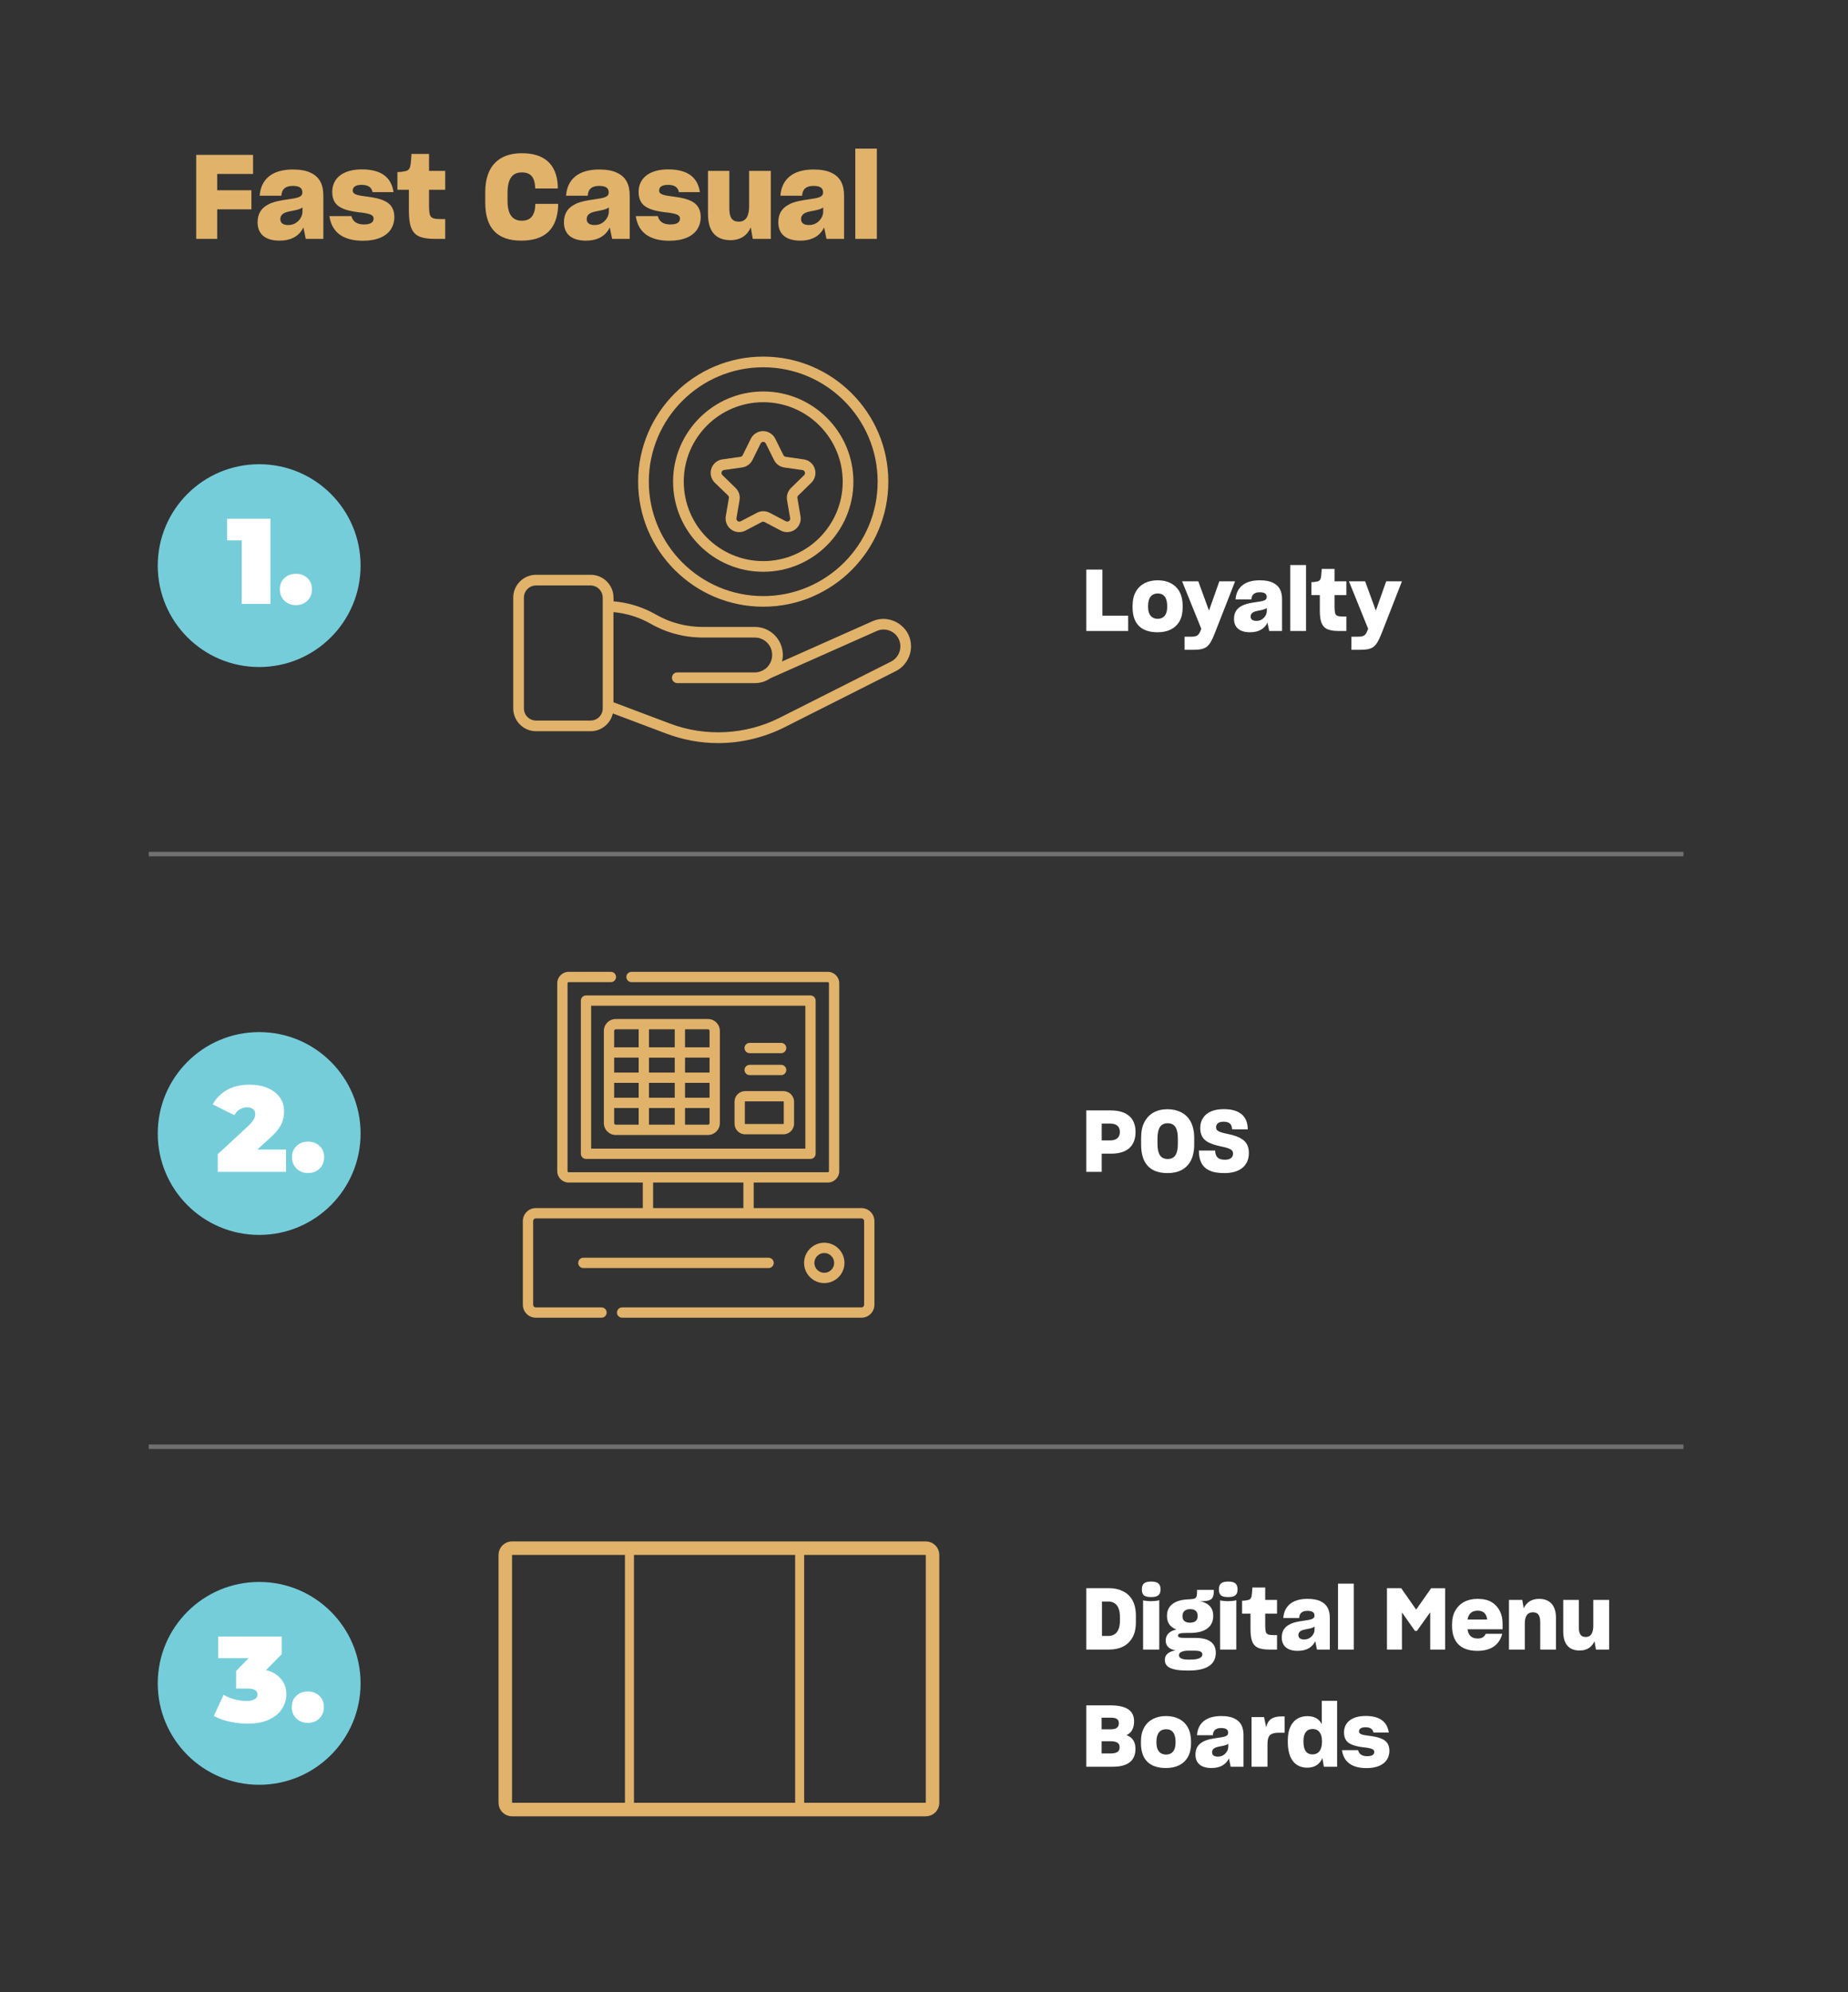 <svg xmlns="http://www.w3.org/2000/svg" width="410" height="442" viewBox="0 0 410 442" fill="none"><rect x="0" y="0" width="410" height="442" fill="#333333" stroke="none"/><path d="M241.007 140V126.377H244.579V136.599H250.298V140H241.007ZM256.823 140.285C253.232 140.285 251.275 138.442 251.275 134.756V134.414C251.275 133.16 251.522 132.115 251.997 131.279C252.947 129.607 254.676 128.752 256.842 128.752C257.963 128.752 258.913 128.961 259.749 129.398C261.421 130.272 262.39 131.944 262.39 134.414V134.756C262.39 135.972 262.162 136.998 261.706 137.815C260.756 139.468 259.084 140.285 256.823 140.285ZM256.842 137.302C258.115 137.302 258.951 136.447 258.951 134.718V134.414C258.951 132.609 258.21 131.678 256.861 131.678C255.569 131.678 254.714 132.552 254.714 134.414V134.718C254.714 136.428 255.569 137.302 256.842 137.302ZM262.813 144.18V141.273H264.2C264.656 141.273 264.979 141.235 265.264 141.159C265.796 141.007 266.081 140.646 266.366 139.905L266.518 139.506L262.262 128.98H265.853L268.228 135.478L270.527 128.98H274.023L269.482 140.589C268.874 142.109 268.38 143.021 267.696 143.534C266.974 144.047 266.043 144.18 264.523 144.18H262.813ZM281.209 138.157C280.582 139.411 279.404 140.285 277.333 140.285C274.939 140.285 273.78 139.145 273.78 137.321C273.78 135.972 274.331 135.136 275.224 134.585C275.528 134.414 275.813 134.243 276.117 134.148C276.725 133.92 277.485 133.768 278.682 133.597C280.354 133.369 281.038 133.198 281.038 132.476C281.038 131.83 280.677 131.412 279.48 131.412C278.283 131.412 277.694 131.944 277.637 133.008H274.122C274.293 130.443 276.022 128.752 279.48 128.752C280.696 128.752 281.665 128.923 282.387 129.284C283.869 129.968 284.439 131.26 284.439 132.97V140H281.589L281.209 138.157ZM278.739 137.758C279.195 137.758 279.594 137.663 279.955 137.435C280.639 136.998 281.057 136.295 281.057 135.573V134.908C280.734 135.155 280.24 135.288 279.575 135.421C278.625 135.592 278.283 135.687 277.922 135.915C277.618 136.143 277.466 136.428 277.466 136.789C277.466 137.416 277.903 137.758 278.739 137.758ZM286.261 140V125.37H289.757V140H286.261ZM298.706 140H296.958C295.837 140 295.001 139.848 294.393 139.563C293.196 138.955 292.816 137.663 292.816 135.364V132.039H290.954V129.17C291.391 129.17 291.657 129.132 292.037 129.056C292.759 128.961 293.025 128.676 293.12 127.726C293.177 127.27 293.215 126.681 293.234 126.225H296.084V128.98H298.706V132.039H296.084V134.68C296.084 135.307 296.141 135.782 296.217 136.086C296.426 136.675 296.901 136.789 298.003 136.789H298.706V140ZM299.83 144.18V141.273H301.217C301.673 141.273 301.996 141.235 302.281 141.159C302.813 141.007 303.098 140.646 303.383 139.905L303.535 139.506L299.279 128.98H302.87L305.245 135.478L307.544 128.98H311.04L306.499 140.589C305.891 142.109 305.397 143.021 304.713 143.534C303.991 144.047 303.06 144.18 301.54 144.18H299.83Z" fill="white"></path><path d="M244.427 255.972V260H241.007V246.377H246.403C250.203 246.377 251.932 248.239 251.932 251.146C251.932 254.148 250.222 255.991 246.46 255.972H244.427ZM244.427 249.303V253.027H246.365C247.657 253.027 248.455 252.4 248.455 251.146C248.455 249.968 247.714 249.303 246.346 249.303H244.427ZM259.041 260.285C255.298 260.285 253.17 258.309 253.17 253.958V252.495C253.17 251.07 253.398 249.911 253.911 248.942C254.899 247.061 256.685 246.111 259.06 246.111C260.2 246.111 261.207 246.358 262.1 246.814C263.886 247.764 264.95 249.626 264.95 252.495V253.958C264.95 255.402 264.684 256.561 264.209 257.511C263.221 259.392 261.416 260.285 259.041 260.285ZM259.06 257.15C260.637 257.15 261.321 256.067 261.321 253.768V252.666C261.321 250.329 260.637 249.227 259.06 249.227C257.464 249.227 256.799 250.386 256.799 252.647V253.768C256.799 256.01 257.464 257.15 259.06 257.15ZM271.663 260.285C270.257 260.285 269.136 260.095 268.319 259.696C266.666 258.936 266.001 257.454 265.982 255.307V255.288H269.611V255.345C269.63 256.637 270.257 257.321 271.758 257.321C273.031 257.321 273.563 256.751 273.563 255.953C273.563 255.592 273.449 255.326 273.164 255.117C272.613 254.718 271.663 254.528 270.618 254.3C269.592 254.072 268.528 253.768 267.692 253.217C266.818 252.628 266.286 251.735 266.286 250.253C266.286 249.436 266.476 248.733 266.875 248.106C267.635 246.852 269.193 246.092 271.511 246.092C275.007 246.092 276.812 247.65 276.831 250.557V250.576H273.354V250.557C273.297 249.417 272.765 248.885 271.435 248.885C270.238 248.885 269.801 249.455 269.801 250.12C269.801 250.443 269.915 250.728 270.2 250.899C270.713 251.26 271.625 251.431 272.651 251.659C273.696 251.887 274.76 252.191 275.634 252.799C276.508 253.388 277.078 254.319 277.078 255.82C277.078 258.499 275.254 260.285 271.663 260.285Z" fill="white"></path><path d="M241.007 352.377H246.061C247.182 352.377 248.17 352.586 249.063 353.023C250.868 353.859 252.008 355.626 252.008 358.476V359.901C252.008 361.307 251.761 362.447 251.229 363.359C250.203 365.164 248.36 366 246.099 366H241.007V352.377ZM244.484 355.341V362.979H245.909C247.429 362.979 248.474 361.953 248.474 359.559V358.78C248.474 356.367 247.429 355.341 245.871 355.341H244.484ZM255.41 354.353C253.89 354.353 253.339 353.935 253.339 352.643C253.339 351.351 254.004 350.914 255.41 350.914C256.778 350.914 257.481 351.351 257.481 352.643C257.481 353.897 256.835 354.353 255.41 354.353ZM253.605 355.056C253.681 355.113 253.795 355.151 254.023 355.17C254.46 355.227 255.03 355.265 255.41 355.265C255.619 355.265 255.828 355.246 256.075 355.227C256.588 355.208 257.063 355.113 257.196 355.037V366H253.605V355.056ZM263.638 370.655C262.27 370.655 261.206 370.579 260.446 370.37C258.945 369.99 258.432 369.287 258.432 368.299C258.432 367.197 259.173 366.475 260.807 366.171C259.401 365.943 258.622 365.202 258.622 364.005C258.622 362.713 259.477 361.877 260.997 361.554C259.629 361.041 258.907 360.072 258.907 358.514V358.495C258.907 356.158 260.769 354.961 263.638 354.866L263.923 354.847C264.436 354.828 264.797 354.771 265.025 354.676C265.481 354.505 265.576 354.049 265.576 353.137V352.757H269.3V353.08C269.3 353.669 269.205 354.125 269.034 354.448C268.711 355.075 267.875 355.284 266.279 355.284C268.16 355.664 269.167 356.785 269.167 358.457V358.533C269.167 361.022 267.286 362.314 263.98 362.314H263.334C262.783 362.314 262.365 362.352 262.08 362.371C261.491 362.466 261.358 362.618 261.358 362.903C261.358 363.283 261.7 363.416 262.897 363.416H265.253C268.35 363.416 269.737 364.651 269.737 366.722C269.737 369.135 267.97 370.655 263.79 370.655H263.638ZM264.018 360.034C265.063 360.034 265.709 359.578 265.709 358.609V358.533C265.709 357.412 265.006 357.032 264.037 357.032C263.068 357.032 262.346 357.507 262.346 358.552V358.628C262.346 359.597 262.992 360.034 264.018 360.034ZM264.075 368.223C266.013 368.223 266.754 367.748 266.754 367.083C266.754 366.57 266.355 366.247 265.082 366.247H263.391C262.251 366.304 261.567 366.665 261.567 367.254V367.273C261.567 367.786 262.099 368.223 263.6 368.223H264.075ZM272.499 354.353C270.979 354.353 270.428 353.935 270.428 352.643C270.428 351.351 271.093 350.914 272.499 350.914C273.867 350.914 274.57 351.351 274.57 352.643C274.57 353.897 273.924 354.353 272.499 354.353ZM270.694 355.056C270.77 355.113 270.884 355.151 271.112 355.17C271.549 355.227 272.119 355.265 272.499 355.265C272.708 355.265 272.917 355.246 273.164 355.227C273.677 355.208 274.152 355.113 274.285 355.037V366H270.694V355.056ZM283.324 366H281.576C280.455 366 279.619 365.848 279.011 365.563C277.814 364.955 277.434 363.663 277.434 361.364V358.039H275.572V355.17C276.009 355.17 276.275 355.132 276.655 355.056C277.377 354.961 277.643 354.676 277.738 353.726C277.795 353.27 277.833 352.681 277.852 352.225H280.702V354.98H283.324V358.039H280.702V360.68C280.702 361.307 280.759 361.782 280.835 362.086C281.044 362.675 281.519 362.789 282.621 362.789H283.324V366ZM291.804 364.157C291.177 365.411 289.999 366.285 287.928 366.285C285.534 366.285 284.375 365.145 284.375 363.321C284.375 361.972 284.926 361.136 285.819 360.585C286.123 360.414 286.408 360.243 286.712 360.148C287.32 359.92 288.08 359.768 289.277 359.597C290.949 359.369 291.633 359.198 291.633 358.476C291.633 357.83 291.272 357.412 290.075 357.412C288.878 357.412 288.289 357.944 288.232 359.008H284.717C284.888 356.443 286.617 354.752 290.075 354.752C291.291 354.752 292.26 354.923 292.982 355.284C294.464 355.968 295.034 357.26 295.034 358.97V366H292.184L291.804 364.157ZM289.334 363.758C289.79 363.758 290.189 363.663 290.55 363.435C291.234 362.998 291.652 362.295 291.652 361.573V360.908C291.329 361.155 290.835 361.288 290.17 361.421C289.22 361.592 288.878 361.687 288.517 361.915C288.213 362.143 288.061 362.428 288.061 362.789C288.061 363.416 288.498 363.758 289.334 363.758ZM296.856 366V351.37H300.352V366H296.856ZM311.036 357.754V366H307.711V352.377H310.865L314.19 357.127L317.515 352.396H320.631V366H317.306V357.735L314.361 361.858H313.924L311.036 357.754ZM333.288 362.504C332.68 364.822 330.989 366.285 327.759 366.285C323.921 366.285 322.154 364.176 322.154 360.756V360.433C322.154 359.236 322.382 358.229 322.857 357.393C323.807 355.683 325.517 354.752 327.816 354.752C329.108 354.752 330.172 354.999 330.989 355.512C332.623 356.538 333.364 358.248 333.364 360.262V361.497H325.593C325.764 362.865 326.505 363.549 327.854 363.549C328.823 363.549 329.374 363.131 329.621 362.504H333.288ZM327.854 357.374C326.581 357.374 325.821 358.001 325.593 359.331H329.944C329.792 358.077 329.146 357.374 327.854 357.374ZM338.296 366H334.781V354.98H337.726L338.049 356.842C338.638 355.569 339.759 354.752 341.469 354.752C343.939 354.752 345.212 356.31 345.212 358.989V366H341.716V359.977C341.716 358.609 341.374 357.735 340.101 357.735C338.771 357.735 338.296 358.723 338.296 360.243V366ZM353.756 364.138C353.205 365.411 352.122 366.209 350.469 366.209C347.999 366.209 346.821 364.689 346.821 361.991V354.98H350.279V360.965C350.279 362.314 350.564 363.207 351.818 363.207C353.034 363.207 353.49 362.2 353.49 360.718V354.98H357.005V366H354.079L353.756 364.138ZM241.007 392V378.377H246.289C250.013 378.377 251.609 379.612 251.609 381.911C251.609 383.488 251.039 384.457 249.937 384.989C251.21 385.464 251.913 386.395 251.913 388.029C251.913 390.575 250.355 392 246.84 392H241.007ZM244.408 381.113V383.697H246.441C247.638 383.697 248.227 383.26 248.227 382.367C248.227 381.493 247.714 381.113 246.441 381.113H244.408ZM244.408 386.338V389.055H246.251C247.904 389.055 248.398 388.58 248.398 387.687C248.398 386.775 247.847 386.338 246.27 386.338H244.408ZM258.679 392.285C255.088 392.285 253.131 390.442 253.131 386.756V386.414C253.131 385.16 253.378 384.115 253.853 383.279C254.803 381.607 256.532 380.752 258.698 380.752C259.819 380.752 260.769 380.961 261.605 381.398C263.277 382.272 264.246 383.944 264.246 386.414V386.756C264.246 387.972 264.018 388.998 263.562 389.815C262.612 391.468 260.94 392.285 258.679 392.285ZM258.698 389.302C259.971 389.302 260.807 388.447 260.807 386.718V386.414C260.807 384.609 260.066 383.678 258.717 383.678C257.425 383.678 256.57 384.552 256.57 386.414V386.718C256.57 388.428 257.425 389.302 258.698 389.302ZM272.655 390.157C272.028 391.411 270.85 392.285 268.779 392.285C266.385 392.285 265.226 391.145 265.226 389.321C265.226 387.972 265.777 387.136 266.67 386.585C266.974 386.414 267.259 386.243 267.563 386.148C268.171 385.92 268.931 385.768 270.128 385.597C271.8 385.369 272.484 385.198 272.484 384.476C272.484 383.83 272.123 383.412 270.926 383.412C269.729 383.412 269.14 383.944 269.083 385.008H265.568C265.739 382.443 267.468 380.752 270.926 380.752C272.142 380.752 273.111 380.923 273.833 381.284C275.315 381.968 275.885 383.26 275.885 384.97V392H273.035L272.655 390.157ZM270.185 389.758C270.641 389.758 271.04 389.663 271.401 389.435C272.085 388.998 272.503 388.295 272.503 387.573V386.908C272.18 387.155 271.686 387.288 271.021 387.421C270.071 387.592 269.729 387.687 269.368 387.915C269.064 388.143 268.912 388.428 268.912 388.789C268.912 389.416 269.349 389.758 270.185 389.758ZM277.67 392V380.98H280.444L280.919 383.241C281.28 381.512 282.382 380.828 284.377 380.828H285.004V384.457H283.712C283.047 384.457 282.534 384.552 282.154 384.723C281.432 385.046 281.204 385.787 281.204 387.117V392H277.67ZM293.389 390.081C292.838 391.373 291.755 392.209 290.045 392.209C287.366 392.209 285.713 390.309 285.713 386.509V386.186C285.713 384.932 285.903 383.944 286.283 383.127C287.024 381.531 288.392 380.771 290.064 380.771C291.66 380.771 292.705 381.436 293.256 382.557V377.37H296.657V392H293.712L293.389 390.081ZM291.185 389.264C292.458 389.264 293.294 388.352 293.294 386.49V386.243C293.294 384.571 292.496 383.621 291.242 383.621C289.95 383.621 289.19 384.514 289.19 386.243V386.49C289.19 388.485 290.007 389.264 291.185 389.264ZM303.162 392.304C299.856 392.304 298.089 390.86 297.728 388.314H301.3C301.528 389.207 302.193 389.663 303.333 389.663C304.435 389.663 304.891 389.302 304.891 388.694C304.891 388.447 304.777 388.257 304.53 388.124C304.074 387.877 303.238 387.763 302.326 387.668C301.376 387.535 300.369 387.364 299.552 386.908C298.716 386.471 298.184 385.711 298.184 384.381C298.184 382.215 299.856 380.733 302.991 380.733C306.335 380.733 307.798 382.196 308.121 384.419H304.72C304.568 383.621 303.979 383.241 302.953 383.241C301.889 383.241 301.509 383.64 301.509 384.172C301.509 384.856 302.44 384.97 304.074 385.179C305.043 385.312 306.05 385.502 306.886 385.958C307.703 386.414 308.254 387.174 308.254 388.466C308.254 389.207 308.064 389.853 307.703 390.442C306.943 391.582 305.461 392.304 303.162 392.304Z" fill="white"></path><path d="M201.589 140.901C201.184 140.009 200.571 139.27 199.86 138.699C198.132 137.305 195.72 136.887 193.573 137.834L173.501 146.77C173.612 146.31 173.682 145.836 173.682 145.334C173.682 141.891 170.908 139.103 167.493 139.103H155.867C155.268 139.103 154.669 139.061 154.069 139.019C153.888 139.005 153.707 138.991 153.525 138.964C152.996 138.908 152.466 138.824 151.95 138.727C151.755 138.685 151.56 138.643 151.365 138.601C150.961 138.517 150.556 138.406 150.152 138.294C149.929 138.225 149.706 138.169 149.483 138.099C148.967 137.932 148.452 137.751 147.95 137.542C147.559 137.374 147.169 137.207 146.779 137.012C146.765 137.012 146.765 136.998 146.751 136.998C146.347 136.803 145.942 136.594 145.552 136.371C142.681 134.712 139.447 133.708 136.115 133.416V132.593C136.115 129.805 133.843 127.533 131.055 127.533H118.928C116.14 127.533 113.868 129.805 113.868 132.593V157.182C113.868 159.97 116.14 162.242 118.928 162.242H131.027C133.439 162.242 135.446 160.556 135.962 158.297L147.838 162.772C151.532 164.166 155.407 164.877 159.338 164.877C164.398 164.877 169.472 163.664 174.002 161.392L198.759 148.902C200.794 147.871 202.118 145.724 202.118 143.424C202.132 142.574 201.937 141.696 201.589 140.901ZM131.041 159.873H118.928C117.436 159.873 116.238 158.66 116.238 157.182V132.593C116.238 131.102 117.45 129.903 118.928 129.903H131.027C132.505 129.903 133.718 131.116 133.718 132.593V134.447V134.475V134.503V156.653V156.708V157.182C133.732 158.674 132.519 159.873 131.041 159.873ZM197.699 146.784L172.943 159.273C165.485 163.037 156.522 163.525 148.675 160.556L136.101 155.816V135.813C139.015 136.092 141.844 136.956 144.367 138.406C144.799 138.657 145.245 138.894 145.692 139.103C145.705 139.117 145.719 139.117 145.733 139.117C146.11 139.298 146.5 139.479 146.876 139.647C146.918 139.66 146.974 139.674 147.016 139.702C147.587 139.939 148.159 140.148 148.744 140.33C148.981 140.413 149.232 140.483 149.469 140.553C149.929 140.678 150.375 140.804 150.849 140.901C151.058 140.943 151.267 140.999 151.476 141.04C152.062 141.152 152.661 141.236 153.261 141.305C153.456 141.333 153.651 141.347 153.86 141.361C154.529 141.417 155.198 141.459 155.867 141.459H167.493C169.598 141.459 171.312 143.187 171.312 145.32C171.312 146.337 170.908 147.313 170.197 148.052C170.058 148.191 169.918 148.317 169.751 148.428C169.709 148.442 169.681 148.47 169.639 148.498C169.444 148.637 169.263 148.735 169.054 148.833C169.04 148.833 169.04 148.847 169.026 148.847C168.552 149.07 168.022 149.195 167.479 149.195H150.264C149.609 149.195 149.079 149.725 149.079 150.38C149.079 151.035 149.609 151.565 150.264 151.565H167.479C168.719 151.565 169.89 151.202 170.894 150.505L194.535 139.995C196.389 139.173 198.592 140.009 199.428 141.863C199.651 142.365 199.762 142.894 199.762 143.41C199.762 144.832 198.954 146.156 197.699 146.784Z" fill="#E1B26A"></path><path d="M169.333 134.615C184.638 134.615 197.086 122.167 197.086 106.861C197.086 91.556 184.624 79.122 169.333 79.122C154.041 79.122 141.579 91.57 141.579 106.875C141.579 122.181 154.027 134.615 169.333 134.615ZM169.333 81.492C183.328 81.492 194.716 92.88 194.716 106.875C194.716 120.871 183.328 132.259 169.333 132.259C155.338 132.259 143.949 120.871 143.949 106.875C143.949 92.88 155.338 81.492 169.333 81.492Z" fill="#E1B26A"></path><path d="M169.333 126.864C180.359 126.864 189.336 117.887 189.336 106.861C189.336 95.835 180.359 86.858 169.333 86.858C158.307 86.858 149.33 95.835 149.33 106.861C149.33 117.901 158.307 126.864 169.333 126.864ZM169.333 89.242C179.049 89.242 186.966 97.146 186.966 106.875C186.966 116.605 179.049 124.495 169.333 124.495C159.617 124.495 151.7 116.591 151.7 106.861C151.7 97.132 159.603 89.242 169.333 89.242Z" fill="#E1B26A"></path><path d="M161.527 109.942C161.68 110.096 161.75 110.305 161.708 110.528L161.025 114.514C160.83 115.657 161.276 116.786 162.21 117.483C163.144 118.166 164.37 118.264 165.402 117.72L169.012 115.825C169.193 115.727 169.43 115.727 169.625 115.825L173.222 117.72C173.668 117.957 174.156 118.069 174.63 118.069C175.257 118.069 175.884 117.874 176.414 117.483C177.348 116.8 177.808 115.657 177.599 114.528L176.916 110.528C176.874 110.305 176.944 110.096 177.097 109.942L180.01 107.099C180.833 106.276 181.126 105.091 180.763 103.976C180.401 102.875 179.467 102.094 178.324 101.927L174.309 101.356C174.1 101.328 173.905 101.174 173.807 100.979L172.009 97.355C171.493 96.309 170.448 95.654 169.291 95.654C168.134 95.654 167.089 96.309 166.573 97.355L164.775 100.993C164.677 101.188 164.482 101.328 164.287 101.356L160.258 101.927C159.115 102.094 158.181 102.889 157.819 103.976C157.456 105.077 157.749 106.276 158.585 107.099L161.527 109.942ZM160.105 104.729C160.147 104.617 160.272 104.339 160.635 104.283L164.677 103.711C165.667 103.558 166.517 102.931 166.949 102.052L168.747 98.414C168.915 98.08 169.221 98.038 169.333 98.038C169.458 98.038 169.751 98.08 169.918 98.428L171.716 102.052C172.149 102.945 172.999 103.572 174.002 103.725L178.031 104.297C178.393 104.352 178.519 104.631 178.561 104.743C178.602 104.868 178.658 105.175 178.393 105.44L175.494 108.269C174.783 108.966 174.449 109.97 174.616 110.96L175.299 114.96C175.369 115.323 175.145 115.532 175.048 115.602C174.95 115.671 174.685 115.825 174.351 115.657L170.755 113.776C170.309 113.539 169.835 113.427 169.347 113.427C168.859 113.427 168.385 113.539 167.939 113.776L164.342 115.657C164.008 115.825 163.743 115.685 163.645 115.602C163.548 115.532 163.325 115.323 163.395 114.96L164.078 110.96C164.245 109.97 163.924 108.966 163.199 108.269L160.3 105.44C160.007 105.147 160.063 104.84 160.105 104.729Z" fill="#E1B26A"></path><path d="M57.5 148C69.926 148 80 137.926 80 125.5C80 113.074 69.926 103 57.5 103C45.074 103 35 113.074 35 125.5C35 137.926 45.074 148 57.5 148Z" fill="#76CDDA"></path><path d="M57.5 274C69.926 274 80 263.926 80 251.5C80 239.074 69.926 229 57.5 229C45.074 229 35 239.074 35 251.5C35 263.926 45.074 274 57.5 274Z" fill="#76CDDA"></path><path d="M57.5 396C69.926 396 80 385.926 80 373.5C80 361.074 69.926 351 57.5 351C45.074 351 35 361.074 35 373.5C35 385.926 45.074 396 57.5 396Z" fill="#76CDDA"></path><path d="M53.632 134V117.314L56.359 119.906H50.392V115.1H60.004V134H53.632ZM65.647 134.27C64.638 134.27 63.792 133.946 63.108 133.298C62.425 132.632 62.083 131.786 62.083 130.76C62.083 129.716 62.425 128.879 63.108 128.249C63.792 127.619 64.638 127.304 65.647 127.304C66.654 127.304 67.501 127.619 68.184 128.249C68.868 128.879 69.21 129.716 69.21 130.76C69.21 131.786 68.868 132.632 68.184 133.298C67.501 133.946 66.654 134.27 65.647 134.27Z" fill="white"></path><path d="M48.311 260V256.085L55.142 249.767C55.574 249.353 55.889 248.993 56.087 248.687C56.303 248.381 56.447 248.111 56.519 247.877C56.591 247.625 56.627 247.391 56.627 247.175C56.627 246.707 56.474 246.347 56.168 246.095C55.862 245.825 55.403 245.69 54.791 245.69C54.233 245.69 53.702 245.843 53.198 246.149C52.694 246.437 52.298 246.869 52.01 247.445L47.204 245.042C47.888 243.746 48.914 242.693 50.282 241.883C51.65 241.073 53.351 240.668 55.385 240.668C56.879 240.668 58.202 240.911 59.354 241.397C60.506 241.883 61.406 242.567 62.054 243.449C62.702 244.331 63.026 245.375 63.026 246.581C63.026 247.193 62.945 247.805 62.783 248.417C62.639 249.029 62.333 249.677 61.865 250.361C61.397 251.027 60.704 251.774 59.786 252.602L54.656 257.273L53.657 255.059H63.458V260H48.311ZM68.349 260.27C67.341 260.27 66.495 259.946 65.811 259.298C65.127 258.632 64.785 257.786 64.785 256.76C64.785 255.716 65.127 254.879 65.811 254.249C66.495 253.619 67.341 253.304 68.349 253.304C69.357 253.304 70.203 253.619 70.887 254.249C71.571 254.879 71.913 255.716 71.913 256.76C71.913 257.786 71.571 258.632 70.887 259.298C70.203 259.946 69.357 260.27 68.349 260.27Z" fill="white"></path><path d="M54.897 382.432C53.601 382.432 52.287 382.288 50.955 382C49.623 381.712 48.453 381.289 47.445 380.731L49.605 376.033C50.415 376.501 51.261 376.852 52.143 377.086C53.043 377.302 53.889 377.41 54.681 377.41C55.401 377.41 55.986 377.293 56.436 377.059C56.904 376.807 57.138 376.438 57.138 375.952C57.138 375.538 56.967 375.223 56.625 375.007C56.283 374.773 55.707 374.656 54.897 374.656H52.386V370.741L57.273 365.773L57.84 367.906H48.417V363.1H62.511V367.015L57.624 371.983L54.573 370.255H56.247C58.623 370.255 60.432 370.786 61.674 371.848C62.916 372.91 63.537 374.278 63.537 375.952C63.537 377.032 63.231 378.067 62.619 379.057C62.025 380.047 61.089 380.857 59.811 381.487C58.551 382.117 56.913 382.432 54.897 382.432ZM68.296 382.27C67.288 382.27 66.442 381.946 65.758 381.298C65.074 380.632 64.732 379.786 64.732 378.76C64.732 377.716 65.074 376.879 65.758 376.249C66.442 375.619 67.288 375.304 68.296 375.304C69.304 375.304 70.15 375.619 70.834 376.249C71.518 376.879 71.86 377.716 71.86 378.76C71.86 379.786 71.518 380.632 70.834 381.298C70.15 381.946 69.304 382.27 68.296 382.27Z" fill="white"></path><path d="M205.397 343.5H113.603C112.775 343.5 112.103 344.172 112.103 345V400C112.103 400.828 112.775 401.5 113.603 401.5H205.397C206.225 401.5 206.897 400.828 206.897 400V345C206.897 344.172 206.225 343.5 205.397 343.5Z" stroke="#E1B26A" stroke-width="3"></path><path d="M139.651 401.064V343.938" stroke="#E1B26A" stroke-width="2"></path><path d="M177.413 401.064V343.938" stroke="#E1B26A" stroke-width="2"></path><path d="M48.187 46.449V53.001H43.533V34.358H56.143V38.596H48.187V42.211H55.779V46.449H48.187ZM67.316 50.478C66.458 52.194 64.846 53.391 62.012 53.391C58.736 53.391 57.15 51.831 57.15 49.334C57.15 47.489 57.904 46.344 59.126 45.59C59.542 45.356 59.932 45.123 60.348 44.992C61.18 44.681 62.22 44.472 63.858 44.239C66.146 43.926 67.082 43.693 67.082 42.705C67.082 41.821 66.588 41.248 64.95 41.248C63.312 41.248 62.506 41.977 62.428 43.432H57.618C57.852 39.922 60.218 37.608 64.95 37.608C66.614 37.608 67.94 37.843 68.928 38.337C70.956 39.273 71.736 41.041 71.736 43.38V53.001H67.836L67.316 50.478ZM63.936 49.932C64.56 49.932 65.106 49.803 65.6 49.49C66.536 48.892 67.108 47.931 67.108 46.943V46.032C66.666 46.37 65.99 46.553 65.08 46.734C63.78 46.968 63.312 47.099 62.818 47.41C62.402 47.722 62.194 48.112 62.194 48.606C62.194 49.465 62.792 49.932 63.936 49.932ZM80.522 53.416C75.998 53.416 73.58 51.441 73.086 47.956H77.974C78.286 49.178 79.196 49.803 80.756 49.803C82.264 49.803 82.888 49.309 82.888 48.477C82.888 48.139 82.732 47.879 82.394 47.697C81.77 47.358 80.626 47.203 79.378 47.072C78.078 46.891 76.7 46.657 75.582 46.032C74.438 45.434 73.71 44.395 73.71 42.575C73.71 39.611 75.998 37.583 80.288 37.583C84.864 37.583 86.866 39.584 87.308 42.627H82.654C82.446 41.535 81.64 41.014 80.236 41.014C78.78 41.014 78.26 41.56 78.26 42.288C78.26 43.224 79.534 43.38 81.77 43.666C83.096 43.849 84.474 44.108 85.618 44.733C86.736 45.356 87.49 46.397 87.49 48.164C87.49 49.178 87.23 50.062 86.736 50.868C85.696 52.428 83.668 53.416 80.522 53.416ZM98.775 53.001H96.383C94.849 53.001 93.705 52.792 92.873 52.403C91.235 51.571 90.715 49.803 90.715 46.657V42.106H88.167V38.181C88.765 38.181 89.129 38.129 89.649 38.025C90.637 37.895 91.001 37.505 91.131 36.205C91.209 35.581 91.261 34.775 91.287 34.151H95.187V37.92H98.775V42.106H95.187V45.721C95.187 46.578 95.265 47.228 95.369 47.645C95.655 48.45 96.305 48.606 97.813 48.606H98.775V53.001ZM115.64 53.391C110.414 53.391 107.658 50.712 107.658 44.967V42.6C107.658 36.776 110.778 33.995 115.77 33.995C120.658 33.995 123.518 36.334 123.752 41.248V41.821H118.734V41.535C118.604 39.377 117.798 38.258 115.77 38.258C113.586 38.258 112.598 39.74 112.598 42.913V44.525C112.598 47.489 113.638 48.971 115.77 48.971C117.746 48.971 118.63 47.8 118.76 45.565V45.227H123.83V45.694C123.596 50.947 120.788 53.391 115.64 53.391ZM135.286 50.478C134.428 52.194 132.816 53.391 129.982 53.391C126.706 53.391 125.12 51.831 125.12 49.334C125.12 47.489 125.874 46.344 127.096 45.59C127.512 45.356 127.902 45.123 128.318 44.992C129.15 44.681 130.19 44.472 131.828 44.239C134.116 43.926 135.052 43.693 135.052 42.705C135.052 41.821 134.558 41.248 132.92 41.248C131.282 41.248 130.476 41.977 130.398 43.432H125.588C125.822 39.922 128.188 37.608 132.92 37.608C134.584 37.608 135.91 37.843 136.898 38.337C138.926 39.273 139.706 41.041 139.706 43.38V53.001H135.806L135.286 50.478ZM131.906 49.932C132.53 49.932 133.076 49.803 133.57 49.49C134.506 48.892 135.078 47.931 135.078 46.943V46.032C134.636 46.37 133.96 46.553 133.05 46.734C131.75 46.968 131.282 47.099 130.788 47.41C130.372 47.722 130.164 48.112 130.164 48.606C130.164 49.465 130.762 49.932 131.906 49.932ZM148.493 53.416C143.969 53.416 141.551 51.441 141.057 47.956H145.945C146.257 49.178 147.167 49.803 148.727 49.803C150.235 49.803 150.859 49.309 150.859 48.477C150.859 48.139 150.703 47.879 150.365 47.697C149.741 47.358 148.597 47.203 147.349 47.072C146.049 46.891 144.671 46.657 143.553 46.032C142.409 45.434 141.681 44.395 141.681 42.575C141.681 39.611 143.969 37.583 148.259 37.583C152.835 37.583 154.837 39.584 155.279 42.627H150.625C150.417 41.535 149.611 41.014 148.207 41.014C146.751 41.014 146.231 41.56 146.231 42.288C146.231 43.224 147.505 43.38 149.741 43.666C151.067 43.849 152.445 44.108 153.589 44.733C154.707 45.356 155.461 46.397 155.461 48.164C155.461 49.178 155.201 50.062 154.707 50.868C153.667 52.428 151.639 53.416 148.493 53.416ZM166.566 50.453C165.812 52.194 164.33 53.286 162.068 53.286C158.688 53.286 157.076 51.206 157.076 47.514V37.92H161.808V46.111C161.808 47.956 162.198 49.178 163.914 49.178C165.578 49.178 166.202 47.8 166.202 45.773V37.92H171.012V53.001H167.008L166.566 50.453ZM182.843 50.478C181.985 52.194 180.373 53.391 177.539 53.391C174.263 53.391 172.677 51.831 172.677 49.334C172.677 47.489 173.431 46.344 174.653 45.59C175.069 45.356 175.459 45.123 175.875 44.992C176.707 44.681 177.747 44.472 179.385 44.239C181.673 43.926 182.609 43.693 182.609 42.705C182.609 41.821 182.115 41.248 180.477 41.248C178.839 41.248 178.033 41.977 177.955 43.432H173.145C173.379 39.922 175.745 37.608 180.477 37.608C182.141 37.608 183.467 37.843 184.455 38.337C186.483 39.273 187.263 41.041 187.263 43.38V53.001H183.363L182.843 50.478ZM179.463 49.932C180.087 49.932 180.633 49.803 181.127 49.49C182.063 48.892 182.635 47.931 182.635 46.943V46.032C182.193 46.37 181.517 46.553 180.607 46.734C179.307 46.968 178.839 47.099 178.345 47.41C177.929 47.722 177.721 48.112 177.721 48.606C177.721 49.465 178.319 49.932 179.463 49.932ZM189.757 53.001V32.98H194.541V53.001H189.757Z" fill="#E1B26A"></path><path opacity="0.3" d="M33 189.5H373.5" stroke="white"></path><path opacity="0.3" d="M33 321H373.5" stroke="white"></path><g clip-path="url(#clip0_4079_25)"><path d="M191.119 268.048H167.214V262.378H183.666C185.062 262.378 186.197 261.243 186.197 259.847V218.159C186.197 216.764 185.062 215.629 183.666 215.629H140.106C139.474 215.629 138.963 216.14 138.963 216.771C138.963 217.402 139.474 217.914 140.106 217.914H183.666C183.802 217.914 183.912 218.024 183.912 218.159V259.847C183.912 259.983 183.802 260.093 183.666 260.093H126.162C126.027 260.093 125.917 259.983 125.917 259.847V218.159C125.917 218.024 126.027 217.914 126.162 217.914H135.535C136.166 217.914 136.678 217.402 136.678 216.771C136.678 216.14 136.166 215.629 135.535 215.629H126.162C124.767 215.629 123.632 216.764 123.632 218.159V259.847C123.632 261.243 124.767 262.378 126.162 262.378H142.615V268.048H118.881C117.292 268.048 116 269.34 116 270.929V289.491C116 291.08 117.292 292.372 118.881 292.372H133.452C134.083 292.372 134.594 291.861 134.594 291.229C134.594 290.598 134.083 290.087 133.452 290.087H118.881C118.552 290.087 118.285 289.82 118.285 289.491V270.929C118.285 270.6 118.552 270.333 118.881 270.333H191.119C191.448 270.333 191.715 270.6 191.715 270.929V289.491C191.715 289.82 191.448 290.087 191.119 290.087H138.022C137.391 290.087 136.88 290.598 136.88 291.229C136.88 291.861 137.391 292.372 138.022 292.372H191.119C192.708 292.372 194 291.08 194 289.491V270.929C194 269.34 192.708 268.048 191.119 268.048ZM144.9 268.048V262.378H164.928V268.048H144.9Z" fill="#E1B26A"></path><path d="M171.662 280.21C171.662 279.579 171.151 279.067 170.52 279.067H129.425C128.794 279.067 128.282 279.579 128.282 280.21C128.282 280.841 128.794 281.353 129.425 281.353H170.52C171.151 281.353 171.662 280.841 171.662 280.21Z" fill="#E1B26A"></path><path d="M187.352 280.21C187.352 277.741 185.343 275.731 182.873 275.731C180.404 275.731 178.395 277.741 178.395 280.21C178.395 282.68 180.404 284.689 182.873 284.689C185.343 284.689 187.352 282.68 187.352 280.21ZM180.68 280.21C180.68 279.001 181.664 278.017 182.873 278.017C184.083 278.017 185.067 279.001 185.067 280.21C185.067 281.42 184.083 282.404 182.873 282.404C181.664 282.404 180.68 281.42 180.68 280.21Z" fill="#E1B26A"></path><path d="M128.871 222.011V255.996C128.871 256.627 129.382 257.139 130.013 257.139H179.815C180.446 257.139 180.958 256.627 180.958 255.996V222.011C180.958 221.38 180.446 220.868 179.815 220.868H130.013C129.382 220.868 128.871 221.38 128.871 222.011ZM131.156 223.153H178.672V254.854H131.156V223.153Z" fill="#E1B26A"></path><path d="M157.068 226.096H136.612C135.156 226.096 133.972 227.28 133.972 228.735V249.191C133.972 250.647 135.156 251.831 136.612 251.831H157.068C158.523 251.831 159.707 250.647 159.707 249.191V228.735C159.707 227.28 158.523 226.096 157.068 226.096ZM143.981 243.563V240.258H149.698V243.563H143.981ZM149.698 245.849V249.545H143.981V245.849H149.698ZM149.698 234.668V237.973H143.981V234.668H149.698ZM143.981 232.382V228.381H149.698V232.382H143.981ZM157.422 237.973H151.984V234.667H157.422V237.973ZM141.696 237.973H136.257V234.667H141.696V237.973ZM136.257 240.258H141.696V243.563H136.257V240.258ZM151.984 240.258H157.422V243.563H151.984V240.258ZM157.422 228.735V232.382H151.984V228.381H157.068C157.263 228.381 157.422 228.54 157.422 228.735ZM136.612 228.381H141.696V232.382H136.257V228.735C136.257 228.54 136.416 228.381 136.612 228.381ZM136.257 249.191V245.849H141.696V249.545H136.612C136.416 249.545 136.257 249.387 136.257 249.191ZM157.068 249.545H151.984V245.849H157.422V249.191C157.422 249.387 157.263 249.545 157.068 249.545Z" fill="#E1B26A"></path><path d="M173.813 242.091H165.322C164.022 242.091 162.964 243.149 162.964 244.449V249.319C162.964 250.62 164.022 251.678 165.322 251.678H173.813C175.114 251.678 176.171 250.62 176.171 249.319V244.449C176.171 243.149 175.114 242.091 173.813 242.091ZM173.886 249.319C173.886 249.36 173.853 249.393 173.813 249.393H165.322C165.282 249.393 165.249 249.36 165.249 249.319V244.449C165.249 244.409 165.282 244.376 165.322 244.376H173.813C173.853 244.376 173.886 244.409 173.886 244.449V249.319Z" fill="#E1B26A"></path><path d="M166.322 238.549H173.306C173.937 238.549 174.448 238.037 174.448 237.406C174.448 236.775 173.937 236.264 173.306 236.264H166.322C165.691 236.264 165.179 236.775 165.179 237.406C165.179 238.037 165.691 238.549 166.322 238.549Z" fill="#E1B26A"></path><path d="M166.322 233.676H173.306C173.937 233.676 174.448 233.164 174.448 232.533C174.448 231.902 173.937 231.391 173.306 231.391H166.322C165.691 231.391 165.179 231.902 165.179 232.533C165.179 233.164 165.691 233.676 166.322 233.676Z" fill="#E1B26A"></path></g><defs><clipPath id="clip0_4079_25"><rect width="78" height="78" fill="white" transform="translate(116 215)"></rect></clipPath></defs></svg>